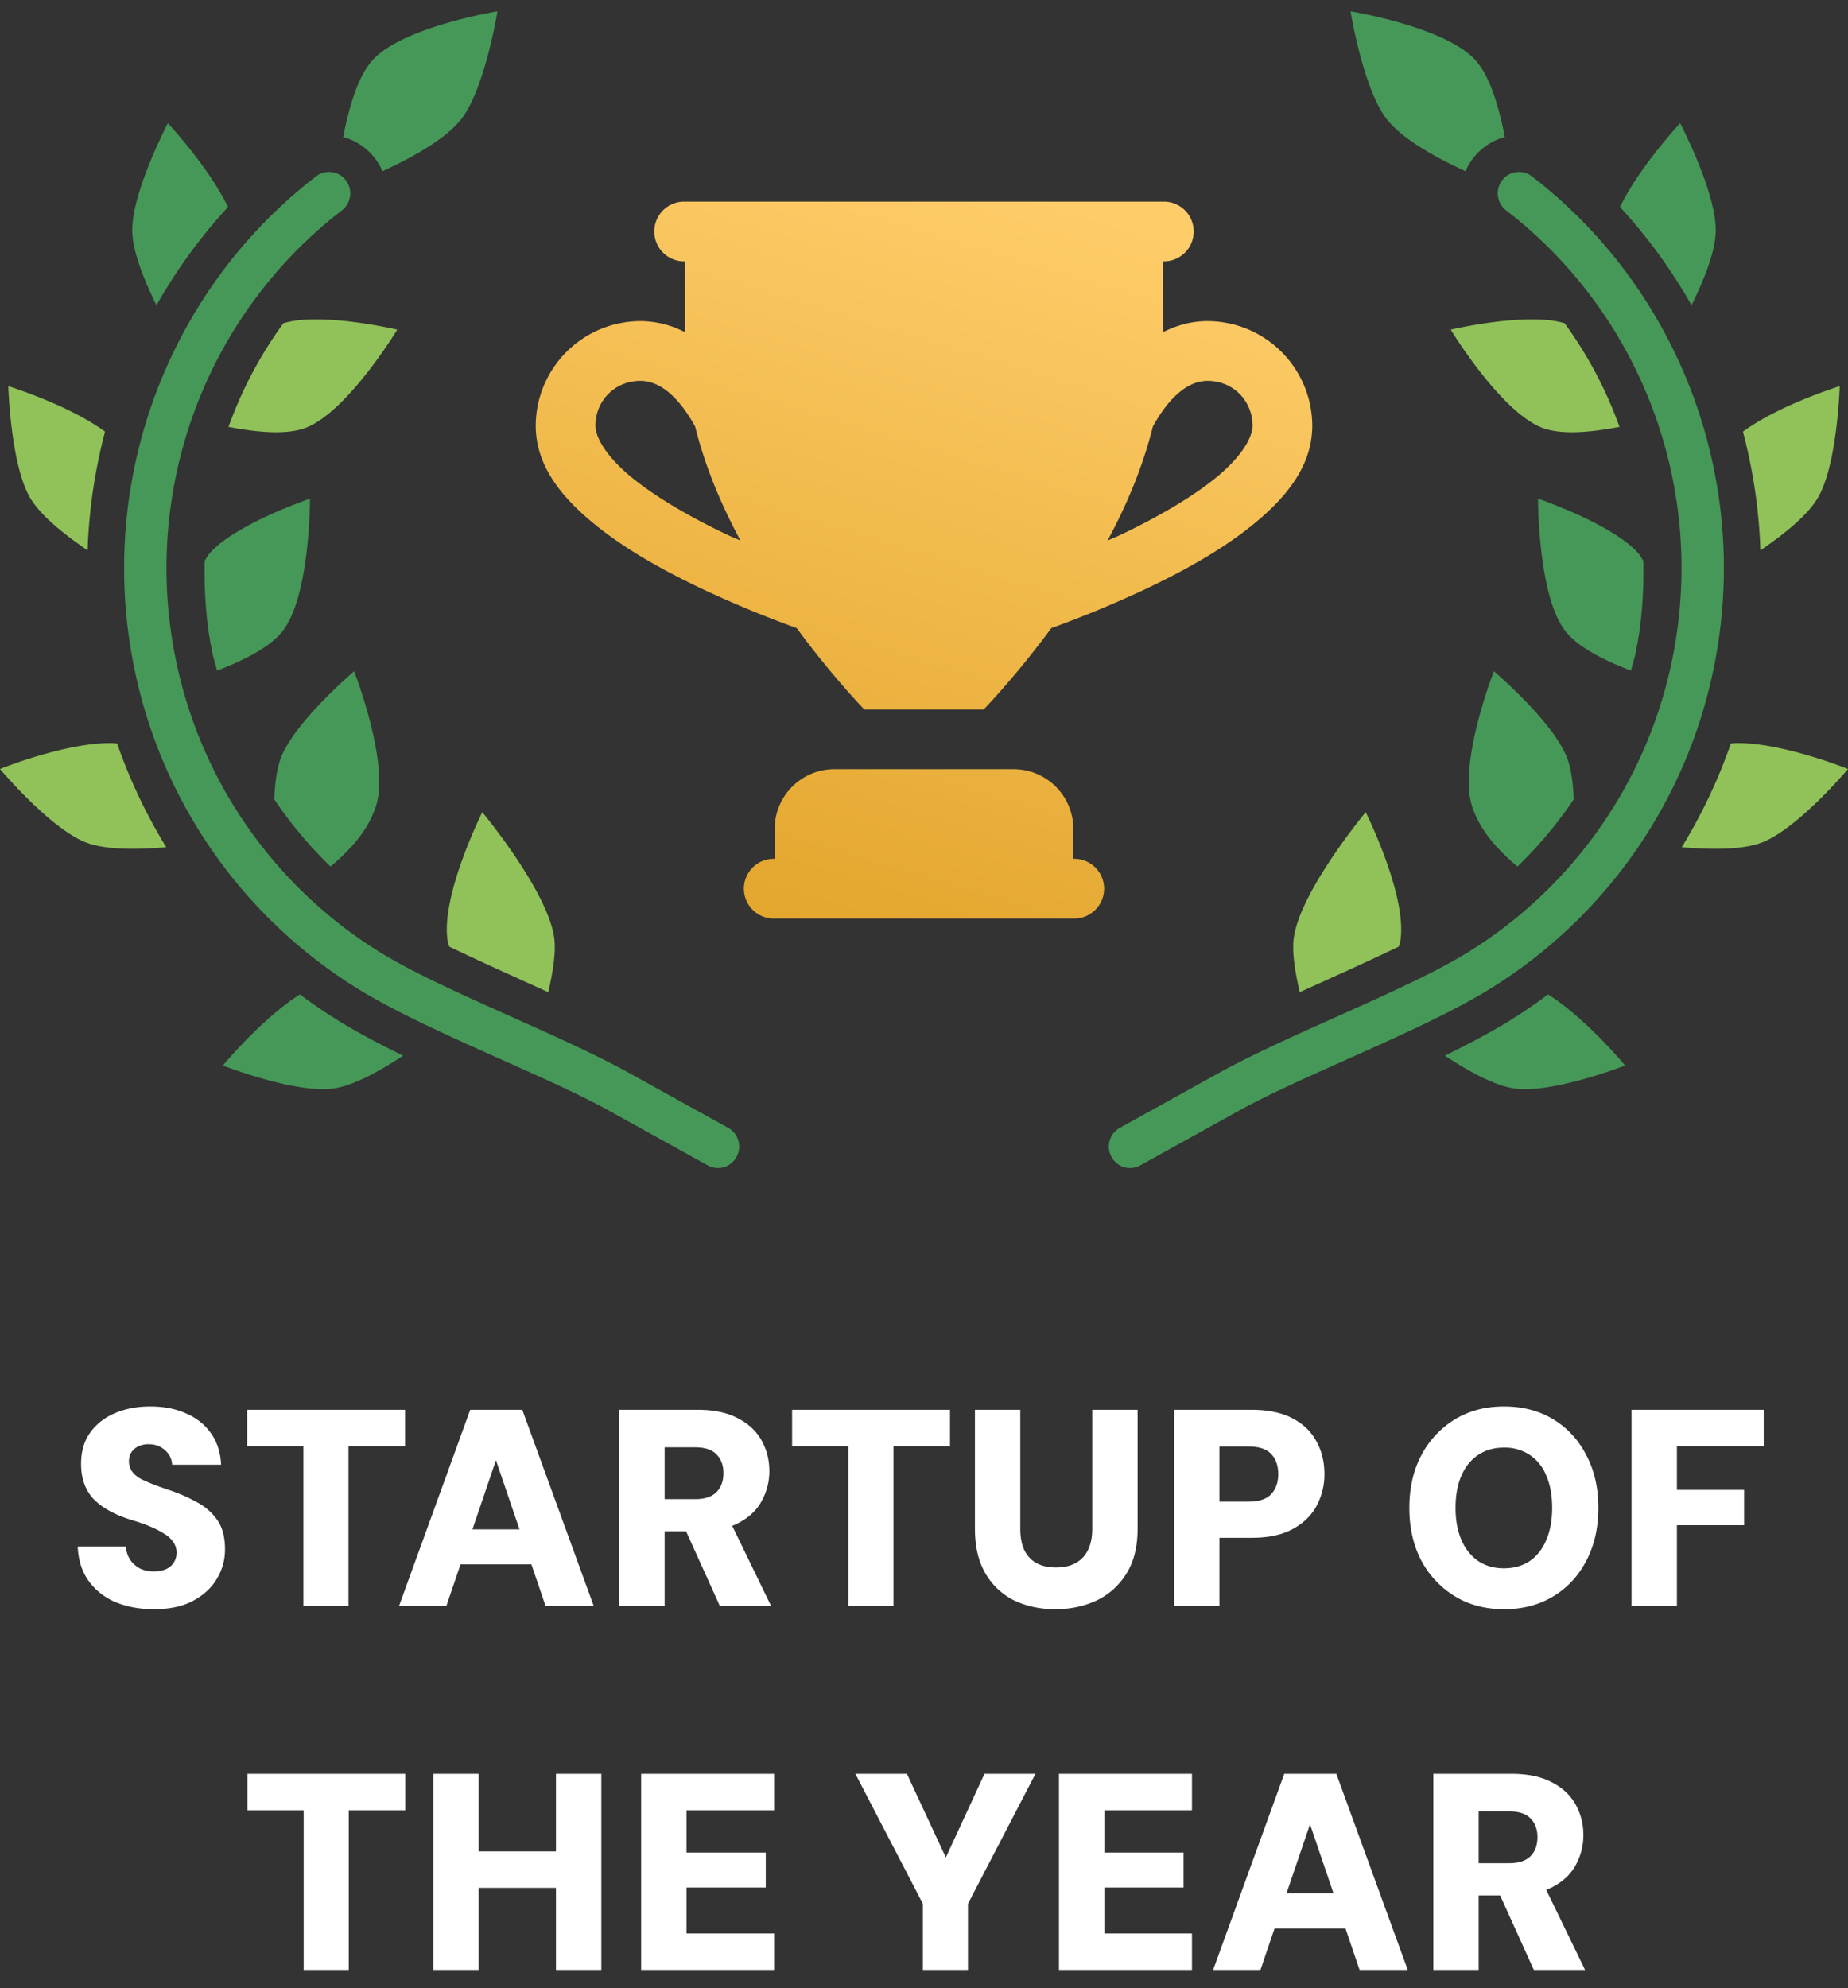 <svg xmlns="http://www.w3.org/2000/svg" width="66" height="71" fill="none"><rect width="100%" height="100%" fill="#333333" stroke="none"/><g clip-path="url(#a)"><g clip-path="url(#b)"><path fill="#469858" fill-rule="evenodd" d="M5.995 4.4s1.453 1.55 2.148 2.994a18.88 18.88 0 0 0-2.556 3.508c-.427-.877-.827-1.847-.861-2.588C4.662 6.943 5.995 4.4 5.995 4.4Z" clip-rule="evenodd"/><path fill="#90C259" fill-rule="evenodd" d="M11.298 11.404c1.327 0 2.89.367 2.89.367s-1.792 2.962-3.293 3.514c-.7.258-1.778.142-2.734-.042a14.74 14.74 0 0 1 1.959-3.699c.323-.102.737-.142 1.178-.14ZM.296 13.79s2.154.665 3.456 1.623a19.098 19.098 0 0 0-.624 4.24c-.802-.55-1.627-1.196-2.021-1.826-.727-1.16-.811-4.036-.811-4.036Z" clip-rule="evenodd"/><path fill="#469858" fill-rule="evenodd" d="M11.07 17.806s.012 3.472-.98 4.736c-.46.588-1.431 1.058-2.337 1.407-.059-.228-.13-.451-.178-.684-.221-1.082-.285-2.166-.266-3.242.058-.084.11-.183.171-.254.888-1.04 3.59-1.963 3.59-1.963ZM12.647 23.97s1.26 3.23.793 4.772c-.268.886-.905 1.58-1.633 2.202a14.678 14.678 0 0 1-2.01-2.399c.018-.535.08-1.038.216-1.428.452-1.295 2.634-3.146 2.634-3.146Z" clip-rule="evenodd"/><path fill="#90C259" fill-rule="evenodd" d="M4.08 26.537c.038.002.067.015.104.015a18.976 18.976 0 0 0 1.755 3.702c-.995.083-2.09.104-2.811-.15C1.843 29.654 0 27.46 0 27.46s2.445-.988 4.08-.923ZM17.225 29.002s2.282 2.744 2.56 4.431c.088.541-.04 1.286-.205 1.996-1.246-.564-2.475-1.116-3.533-1.625-.01-.04-.036-.083-.044-.123-.328-1.578 1.222-4.679 1.222-4.679Z" clip-rule="evenodd"/><path fill="#469858" fill-rule="evenodd" d="M10.712 35.51c.496.37 1.009.719 1.542 1.04.643.387 1.378.772 2.145 1.147-.81.53-1.714 1.044-2.438 1.165-1.342.224-4.001-.813-4.001-.813s1.394-1.683 2.752-2.54ZM17.766.405s-.457 2.839-1.328 3.893c-.59.714-1.754 1.344-2.779 1.817a2.133 2.133 0 0 0-1.4-1.222c.19-1.006.512-2.15 1.042-2.74C14.374.958 17.766.405 17.766.405Z" clip-rule="evenodd"/><path fill="#469858" d="M11.774 6.14a.753.753 0 0 1 .7.537.772.772 0 0 1-.274.844c-4.86 3.747-7.162 9.97-5.924 16.018a16.058 16.058 0 0 0 7.43 10.547c2.182 1.314 6.292 2.861 8.762 4.228l3.527 1.954a.76.76 0 0 1 .372.457.771.771 0 0 1-.253.817.755.755 0 0 1-.847.068l-3.527-1.954c-2.262-1.252-6.372-2.788-8.809-4.255A17.59 17.59 0 0 1 4.794 23.85C3.439 17.23 5.96 10.406 11.28 6.305a.753.753 0 0 1 .494-.165Z"/></g><g clip-path="url(#c)"><path fill="#469858" fill-rule="evenodd" d="M60.005 4.4s-1.453 1.55-2.148 2.994a18.88 18.88 0 0 1 2.556 3.508c.427-.877.827-1.847.861-2.588.064-1.371-1.269-3.914-1.269-3.914Z" clip-rule="evenodd"/><path fill="#90C259" fill-rule="evenodd" d="M54.702 11.404c-1.327 0-2.89.367-2.89.367s1.792 2.962 3.293 3.514c.7.258 1.778.142 2.734-.042a14.74 14.74 0 0 0-1.959-3.699c-.323-.102-.737-.142-1.178-.14ZM65.704 13.79s-2.154.665-3.456 1.623c.364 1.378.576 2.8.624 4.24.802-.55 1.627-1.196 2.021-1.826.727-1.16.811-4.036.811-4.036Z" clip-rule="evenodd"/><path fill="#469858" fill-rule="evenodd" d="M54.93 17.806s-.012 3.472.98 4.736c.46.588 1.431 1.058 2.337 1.407.059-.228.13-.451.178-.684.221-1.082.285-2.166.266-3.242-.058-.084-.11-.183-.172-.254-.887-1.04-3.589-1.963-3.589-1.963ZM53.353 23.97s-1.26 3.23-.793 4.772c.268.886.905 1.58 1.633 2.202a14.67 14.67 0 0 0 2.01-2.399c-.018-.535-.08-1.038-.217-1.428-.45-1.295-2.633-3.146-2.633-3.146Z" clip-rule="evenodd"/><path fill="#90C259" fill-rule="evenodd" d="M61.92 26.537c-.038.002-.067.015-.104.015a18.975 18.975 0 0 1-1.755 3.702c.995.083 2.09.104 2.811-.15C64.157 29.654 66 27.46 66 27.46s-2.445-.988-4.08-.923ZM48.775 29.002s-2.282 2.744-2.56 4.431c-.088.541.04 1.286.205 1.996 1.246-.564 2.475-1.116 3.533-1.625.01-.04.036-.083.044-.123.328-1.578-1.222-4.679-1.222-4.679Z" clip-rule="evenodd"/><path fill="#469858" fill-rule="evenodd" d="M55.288 35.51c-.496.37-1.009.719-1.541 1.04-.644.387-1.38.772-2.146 1.147.81.53 1.715 1.044 2.438 1.165 1.342.224 4.001-.813 4.001-.813s-1.394-1.683-2.752-2.54ZM48.234.405s.457 2.839 1.328 3.893c.59.714 1.754 1.344 2.779 1.817a2.133 2.133 0 0 1 1.4-1.222c-.19-1.006-.512-2.15-1.042-2.74C51.626.958 48.234.405 48.234.405Z" clip-rule="evenodd"/><path fill="#469858" d="M54.226 6.14a.753.753 0 0 0-.7.537.772.772 0 0 0 .274.844c4.86 3.747 7.162 9.97 5.924 16.018a16.058 16.058 0 0 1-7.43 10.547c-2.182 1.314-6.292 2.861-8.762 4.228l-3.527 1.954a.76.76 0 0 0-.372.457.771.771 0 0 0 .253.817.755.755 0 0 0 .847.068l3.527-1.954c2.262-1.252 6.372-2.788 8.809-4.255a17.59 17.59 0 0 0 8.137-11.551c1.355-6.62-1.166-13.444-6.486-17.545a.753.753 0 0 0-.494-.165Z"/></g><path fill="url(#d)" d="M24.467 7.2a1.067 1.067 0 1 0 0 2.133v2.532a3.462 3.462 0 0 0-1.6-.398 3.75 3.75 0 0 0-3.734 3.733c0 1.441.94 2.562 2.055 3.481 1.114.92 2.508 1.693 3.887 2.348a40.094 40.094 0 0 0 3.38 1.402c1.294 1.756 2.412 2.902 2.412 2.902h4.266s1.118-1.146 2.413-2.902a40.094 40.094 0 0 0 3.379-1.402c1.38-.655 2.773-1.428 3.888-2.348 1.114-.919 2.054-2.04 2.054-3.481a3.75 3.75 0 0 0-3.734-3.733c-.603 0-1.13.158-1.6.398V9.333a1.067 1.067 0 1 0 0-2.133H24.467Zm-1.6 6.4c.764 0 1.42.67 1.937 1.59.009.015.015.03.023.045.355 1.428.938 2.809 1.617 4.067-.153-.07-.299-.125-.452-.198-1.288-.611-2.56-1.338-3.446-2.069-.886-.73-1.28-1.41-1.28-1.835 0-.897.704-1.6 1.6-1.6Zm20.266 0c.897 0 1.6.703 1.6 1.6 0 .425-.393 1.105-1.279 1.835-.886.731-2.158 1.458-3.446 2.07-.153.072-.299.127-.452.197.68-1.258 1.262-2.639 1.617-4.067.008-.015.014-.03.023-.045.517-.92 1.173-1.59 1.937-1.59ZM29.8 27.467a2.133 2.133 0 0 0-2.133 2.133v1.067a1.067 1.067 0 1 0 0 2.133h10.666a1.067 1.067 0 1 0 0-2.133V29.6a2.133 2.133 0 0 0-2.133-2.133h-6.4Z"/><path fill="#fff" d="M5.496 57.463c-.5 0-.954-.083-1.36-.25a2.254 2.254 0 0 1-.97-.76c-.24-.333-.37-.743-.39-1.23h1.72a.98.98 0 0 0 .15.47c.086.127.2.23.34.31.146.074.313.11.5.11.16 0 .3-.023.42-.07a.631.631 0 0 0 .4-.61.629.629 0 0 0-.12-.37.97.97 0 0 0-.33-.3 3.304 3.304 0 0 0-.51-.26 6.302 6.302 0 0 0-.63-.22c-.594-.18-1.047-.426-1.36-.74-.307-.32-.46-.743-.46-1.27 0-.44.106-.81.32-1.11.22-.306.516-.54.89-.7.373-.16.793-.24 1.26-.24.486 0 .913.084 1.28.25.373.16.67.397.89.71.22.307.34.68.36 1.12h-1.75a.698.698 0 0 0-.12-.37.842.842 0 0 0-.68-.36.85.85 0 0 0-.37.06.608.608 0 0 0-.27.21c-.067.087-.1.2-.1.34a.62.62 0 0 0 .11.36c.073.1.173.187.3.26.133.067.283.134.45.2.173.067.36.134.56.2.36.12.69.264.99.43.306.16.553.374.74.64.186.26.28.61.28 1.05 0 .387-.1.744-.3 1.07-.194.32-.48.58-.86.78-.374.194-.834.29-1.38.29Zm5.34-.12v-5.7h-2.01v-1.3h5.64v1.3h-2.02v5.7h-1.61Zm3.417 0 2.54-7h1.86l2.55 7h-1.72l-1.77-5.2-1.77 5.2h-1.69Zm1.1-1.48.41-1.25h3.77l.41 1.25h-4.59Zm6.764 1.48v-7h2.81c.566 0 1.04.1 1.42.3.38.194.663.457.85.79.186.334.28.7.28 1.1 0 .374-.09.727-.27 1.06-.174.327-.45.59-.83.79-.38.2-.867.3-1.46.3h-1.18v2.66h-1.62Zm3.59 0-1.38-3.05h1.73l1.48 3.05h-1.83Zm-1.97-3.81h1.09c.34 0 .593-.083.76-.25.166-.166.25-.393.25-.68 0-.28-.084-.503-.25-.67-.16-.166-.414-.25-.76-.25h-1.09v1.85Zm6.562 3.81v-5.7h-2.01v-1.3h5.64v1.3h-2.02v5.7h-1.61Zm7.39.12c-.533 0-1.02-.103-1.46-.31a2.422 2.422 0 0 1-1.03-.96c-.253-.426-.38-.963-.38-1.61v-4.24h1.62v4.25c0 .294.047.544.14.75.1.207.243.364.43.47.194.107.427.16.7.16.287 0 .523-.053.71-.16.194-.106.34-.263.44-.47.1-.206.15-.456.15-.75v-4.25h1.62v4.24c0 .647-.133 1.184-.4 1.61a2.52 2.52 0 0 1-1.07.96c-.447.207-.937.31-1.47.31Zm4.242-.12v-7h2.77c.58 0 1.063.1 1.45.3.387.2.673.474.86.82.194.347.29.74.29 1.18 0 .394-.09.764-.27 1.11-.18.347-.463.627-.85.84-.38.214-.873.32-1.48.32h-1.15v2.43h-1.62Zm1.62-3.72h1.03c.38 0 .653-.09.82-.27.167-.18.25-.416.25-.71 0-.306-.083-.546-.25-.72-.167-.18-.44-.27-.82-.27h-1.03v1.97Zm10.163 3.84c-.66 0-1.244-.153-1.75-.46a3.287 3.287 0 0 1-1.2-1.27c-.287-.546-.43-1.176-.43-1.89 0-.713.143-1.34.43-1.88a3.27 3.27 0 0 1 1.2-1.28c.506-.306 1.09-.46 1.75-.46.666 0 1.253.154 1.76.46.506.307.9.734 1.18 1.28.286.54.43 1.167.43 1.88 0 .714-.144 1.344-.43 1.89-.28.54-.674.964-1.18 1.27-.507.307-1.094.46-1.76.46Zm0-1.46c.353 0 .66-.086.92-.26.26-.18.456-.43.59-.75.14-.326.21-.71.21-1.15 0-.446-.07-.83-.21-1.15a1.602 1.602 0 0 0-.59-.74 1.62 1.62 0 0 0-.92-.26c-.354 0-.66.087-.92.26-.26.174-.46.42-.6.74-.14.32-.21.704-.21 1.15 0 .44.07.824.21 1.15.14.32.34.57.6.75.26.174.566.26.92.26Zm4.555 1.34v-7h4.72v1.3h-3.1v1.56h2.4v1.26h-2.4v2.88h-1.62Zm-47.424 13v-5.7h-2.01v-1.3h5.64v1.3h-2.02v5.7h-1.61Zm9.011 0v-7h1.62v7h-1.62Zm-4.38 0v-7h1.62v7h-1.62Zm1.42-2.93v-1.3h3.2v1.3h-3.2Zm6.002 2.93v-7h4.75v1.3h-3.13v1.51h2.83v1.25h-2.83v1.64h3.13v1.3h-4.75Zm10.062 0v-2.36l-2.41-4.64h1.84l1.42 3.05h-.06l1.41-3.05h1.82l-2.41 4.64v2.36h-1.61Zm4.86 0v-7h4.75v1.3h-3.13v1.51h2.83v1.25h-2.83v1.64h3.13v1.3h-4.75Zm5.506 0 2.54-7h1.86l2.55 7h-1.72l-1.77-5.2-1.77 5.2h-1.69Zm1.1-1.48.41-1.25h3.77l.41 1.25h-4.59Zm6.763 1.48v-7h2.81c.567 0 1.04.1 1.42.3.38.194.663.457.85.79.187.334.28.7.28 1.1 0 .374-.09.727-.27 1.06-.173.327-.45.59-.83.79-.38.2-.867.3-1.46.3h-1.18v2.66h-1.62Zm3.59 0-1.38-3.05h1.73l1.48 3.05h-1.83Zm-1.97-3.81h1.09c.34 0 .593-.083.76-.25.167-.166.25-.393.25-.68 0-.28-.083-.503-.25-.67-.16-.166-.413-.25-.76-.25h-1.09v1.85Z"/></g><defs><clipPath id="a"><path fill="#fff" d="M0 0h66v71H0z"/></clipPath><clipPath id="b"><path fill="#fff" d="M0 0h27v42H0z"/></clipPath><clipPath id="c"><path fill="#fff" d="M66 0H39v42h27z"/></clipPath><linearGradient id="d" x1="37.748" x2="29.66" y1="7.111" y2="33.863" gradientUnits="userSpaceOnUse"><stop stop-color="#FECC69"/><stop offset=".997" stop-color="#E3A62D"/></linearGradient></defs></svg>